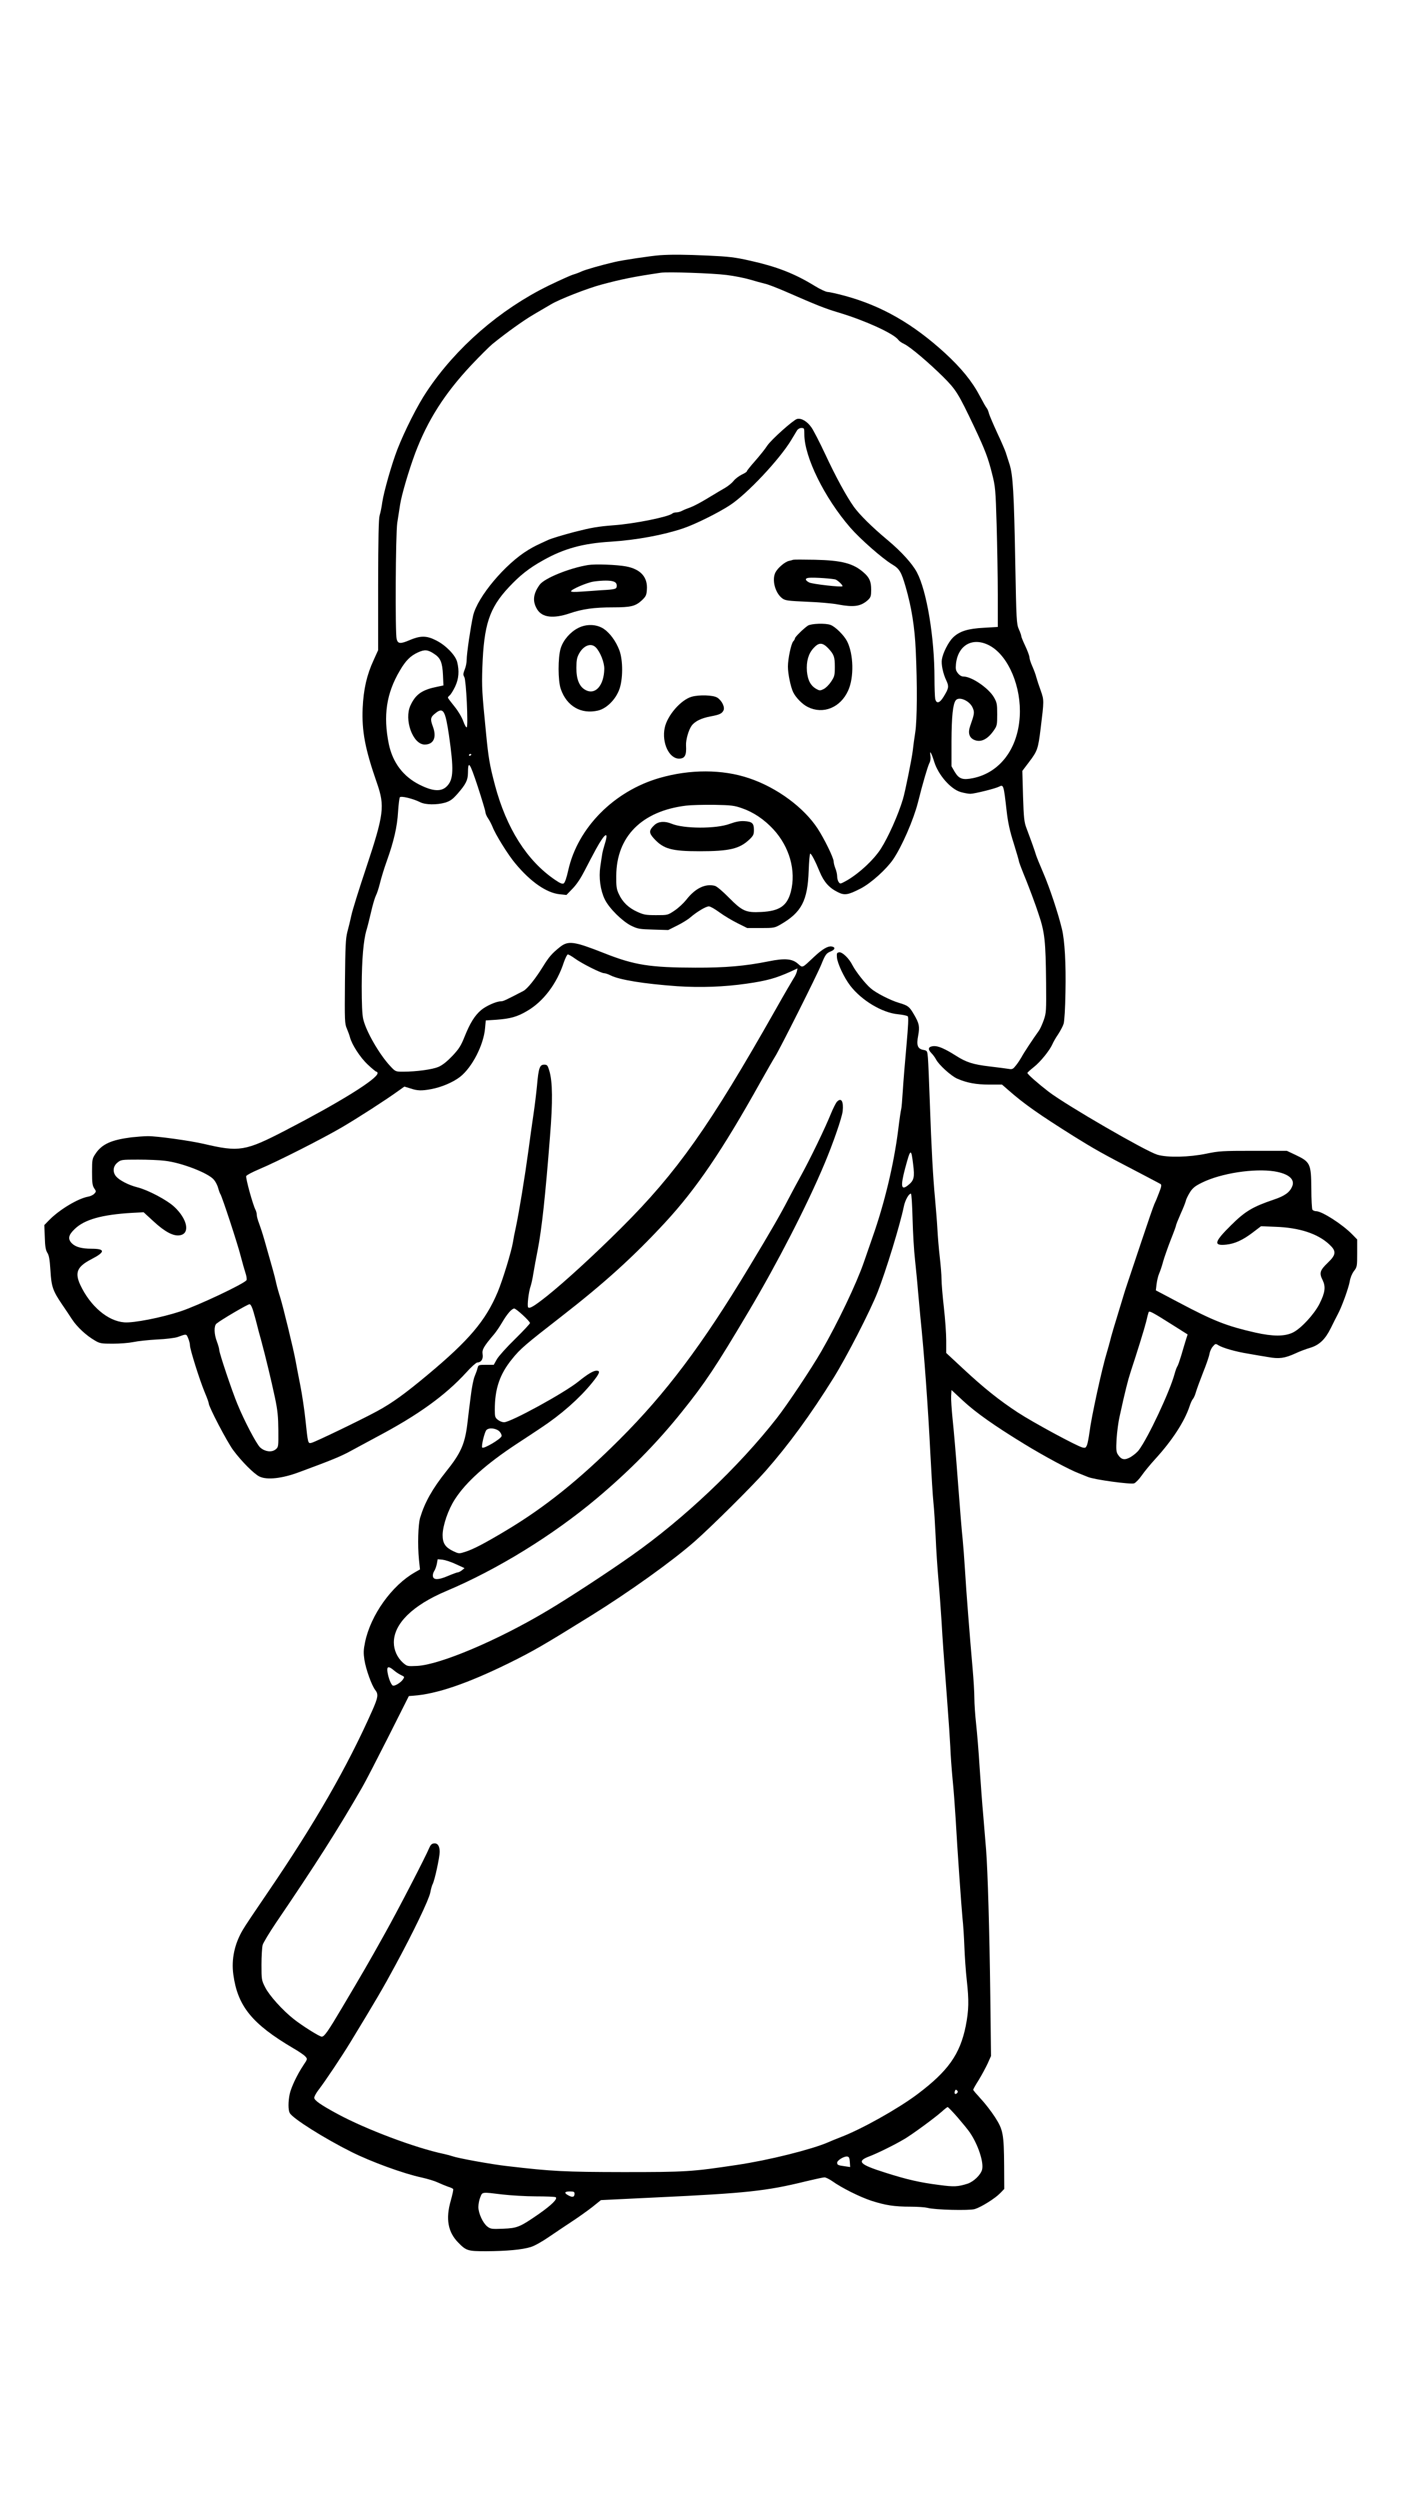 <?xml version="1.0" encoding="UTF-8" standalone="yes"?>
<svg version="1.0" xmlns="http://www.w3.org/2000/svg" width="900pt" height="1599pt" viewBox="0 0 1200 2132" preserveAspectRatio="xMidYMid meet">
  <g transform="translate(0,2132) scale(0.1,-0.1)" fill="#000000" stroke="none">
    <path d="M5625 19143 c-71 -5 -320 -42 -385 -58 -108 -25 -255 -67 -280 -80
-14 -7 -45 -19 -69 -26 -24 -7 -119 -50 -212 -95 -415 -203 -791 -529 -1040
-904 -77 -114 -188 -334 -250 -493 -48 -124 -115 -359 -129 -452 -5 -38 -15
-88 -22 -110 -9 -29 -12 -193 -13 -595 l0 -555 -38 -84 c-59 -127 -87 -252
-94 -411 -8 -195 20 -346 121 -636 70 -200 61 -268 -94 -734 -60 -179 -116
-359 -124 -400 -9 -41 -24 -104 -34 -140 -14 -54 -17 -124 -20 -422 -3 -333
-2 -360 16 -400 10 -24 22 -56 26 -72 16 -64 88 -175 152 -235 36 -34 69 -61
74 -61 6 0 10 -6 10 -13 0 -48 -324 -249 -782 -486 -347 -180 -397 -188 -703
-116 -118 27 -397 66 -475 65 -31 0 -94 -5 -140 -10 -172 -22 -252 -58 -307
-142 -26 -39 -28 -48 -28 -153 0 -91 3 -116 18 -139 18 -26 18 -29 1 -47 -9
-10 -33 -22 -53 -25 -87 -16 -243 -110 -330 -198 l-43 -44 4 -104 c2 -80 8
-111 22 -133 14 -21 20 -57 26 -149 8 -138 20 -174 98 -289 27 -39 66 -98 87
-130 42 -64 120 -137 193 -179 43 -26 56 -28 154 -28 59 0 137 6 175 14 37 8
129 18 203 22 74 3 153 13 175 21 77 28 74 28 90 -11 8 -19 15 -46 15 -60 0
-34 83 -297 125 -398 19 -45 35 -88 35 -96 0 -30 156 -328 209 -400 72 -97
178 -203 224 -225 64 -31 192 -17 337 37 284 105 358 135 450 186 58 31 155
84 215 116 348 184 581 351 762 549 42 47 85 85 94 85 33 0 52 30 45 71 -6 39
9 65 99 171 17 20 48 66 69 102 42 71 81 116 102 116 16 0 134 -108 134 -124
0 -6 -57 -67 -127 -136 -71 -69 -140 -146 -155 -172 l-27 -48 -65 0 c-63 0
-66 -1 -73 -27 -3 -16 -15 -46 -24 -69 -10 -22 -26 -99 -34 -170 -9 -71 -23
-181 -30 -244 -21 -168 -57 -247 -181 -401 -116 -146 -182 -263 -221 -394 -17
-58 -22 -232 -10 -355 l9 -85 -42 -24 c-197 -111 -380 -366 -427 -599 -13 -63
-14 -90 -5 -149 13 -81 62 -218 92 -256 29 -37 25 -63 -26 -178 -212 -478
-487 -957 -885 -1541 -104 -152 -202 -298 -217 -325 -72 -121 -100 -253 -82
-384 37 -269 159 -420 510 -627 47 -27 94 -59 104 -71 19 -21 19 -22 -16 -74
-54 -81 -104 -187 -117 -245 -14 -66 -14 -137 0 -163 24 -46 294 -216 524
-331 169 -85 446 -186 600 -219 50 -11 113 -30 140 -43 28 -13 67 -29 87 -36
21 -6 40 -15 43 -20 3 -5 -7 -50 -21 -100 -44 -153 -24 -266 63 -355 69 -71
82 -75 238 -75 174 1 310 13 382 36 33 10 102 49 162 91 58 40 146 98 194 130
49 32 123 85 166 118 l76 61 473 23 c770 36 940 55 1270 136 79 19 152 35 164
35 11 0 41 -15 67 -33 80 -57 232 -133 331 -166 121 -39 197 -51 335 -51 61 0
126 -5 145 -10 59 -17 360 -25 405 -10 55 17 173 91 215 135 l35 36 -1 197
c-2 275 -9 308 -79 417 -31 48 -86 119 -121 156 -35 38 -64 72 -64 76 0 5 21
42 47 83 25 41 59 104 76 140 l29 65 -6 510 c-7 566 -22 1067 -36 1250 -5 66
-16 197 -24 290 -9 94 -22 278 -31 410 -8 132 -22 299 -30 372 -8 73 -15 172
-15 220 0 48 -7 162 -15 253 -24 272 -54 654 -65 840 -6 96 -15 216 -20 265
-6 50 -24 268 -40 485 -16 217 -37 461 -46 541 -8 80 -14 168 -12 195 l3 49
100 -93 c108 -100 268 -213 520 -367 169 -104 390 -222 465 -250 25 -10 59
-24 77 -31 51 -23 366 -66 396 -55 14 6 43 36 65 68 22 32 75 96 118 143 142
156 246 316 289 445 9 28 22 57 30 65 7 8 18 33 24 55 6 22 33 96 60 165 28
69 53 142 56 162 3 21 16 50 29 64 21 25 24 26 47 11 36 -23 151 -56 254 -72
49 -9 126 -22 170 -29 94 -17 141 -11 235 32 36 17 90 37 121 46 81 24 131 72
179 169 22 45 49 98 59 117 34 62 92 223 102 279 5 32 19 67 36 90 27 35 28
40 28 153 l0 117 -40 41 c-84 87 -260 200 -310 200 -13 0 -27 6 -32 13 -4 6
-9 87 -9 178 -2 216 -8 229 -139 291 l-70 33 -285 0 c-264 0 -294 -2 -400 -24
-146 -31 -336 -35 -420 -9 -103 32 -769 418 -924 535 -91 70 -187 154 -184
163 2 4 27 27 56 50 55 43 135 142 158 195 7 17 28 54 48 83 19 29 41 70 47
90 7 21 14 135 16 270 5 240 -6 442 -31 542 -32 133 -103 346 -156 470 -32 74
-61 146 -65 160 -7 26 -40 119 -80 225 -20 53 -24 86 -30 275 l-6 215 59 78
c70 92 76 111 97 282 30 243 30 242 1 325 -15 41 -32 93 -38 115 -5 22 -21 64
-34 93 -13 29 -24 63 -24 75 0 12 -16 55 -35 96 -19 40 -35 78 -35 86 0 7 -9
33 -21 59 -19 44 -21 75 -30 559 -11 606 -20 757 -49 847 -12 36 -26 81 -32
100 -6 19 -39 96 -74 170 -34 74 -66 149 -70 165 -4 17 -12 37 -19 45 -7 8
-32 52 -56 98 -68 130 -159 241 -301 372 -274 250 -539 401 -849 486 -70 19
-138 34 -151 34 -14 0 -63 23 -109 51 -172 106 -325 165 -549 215 -132 30
-185 36 -360 44 -200 9 -313 10 -415 3z m570 -168 c66 -8 156 -26 200 -39 44
-13 101 -29 127 -35 25 -5 99 -34 165 -62 291 -127 346 -149 473 -187 222 -67
465 -178 502 -231 7 -10 30 -26 50 -35 51 -24 212 -161 333 -281 109 -109 128
-139 266 -430 91 -193 117 -262 150 -395 28 -108 30 -133 39 -435 5 -176 10
-444 10 -596 l0 -276 -118 -7 c-138 -7 -209 -30 -264 -83 -38 -37 -86 -130
-95 -187 -7 -42 10 -121 38 -180 24 -51 21 -66 -23 -138 -35 -57 -62 -63 -72
-17 -3 17 -6 96 -6 174 0 349 -66 746 -150 904 -40 75 -134 178 -250 275 -132
110 -238 215 -288 284 -64 91 -152 251 -246 453 -45 96 -97 197 -115 223 -36
52 -86 82 -123 73 -33 -9 -223 -179 -256 -230 -14 -23 -59 -79 -99 -125 -40
-45 -73 -86 -73 -91 0 -5 -20 -18 -44 -29 -24 -12 -55 -35 -69 -53 -13 -17
-45 -43 -70 -58 -25 -14 -91 -54 -148 -88 -56 -35 -123 -70 -148 -79 -25 -9
-58 -22 -73 -30 -14 -8 -37 -14 -50 -14 -13 0 -28 -4 -33 -9 -31 -29 -328 -89
-505 -101 -127 -10 -187 -20 -328 -56 -95 -25 -196 -55 -225 -68 -105 -48
-123 -57 -168 -84 -197 -117 -437 -402 -474 -563 -21 -94 -55 -324 -55 -376 0
-24 -7 -61 -17 -84 -14 -36 -14 -45 -3 -63 16 -24 34 -415 21 -429 -5 -4 -18
19 -30 52 -13 36 -44 88 -76 127 -30 37 -55 70 -55 74 0 4 7 14 17 21 9 8 29
41 45 74 31 66 36 133 17 209 -14 58 -99 145 -181 185 -80 41 -133 41 -226 1
-78 -33 -98 -31 -109 9 -14 48 -9 898 5 991 7 47 18 117 24 155 13 84 73 289
129 440 106 281 251 509 480 753 74 78 155 159 180 179 117 95 262 199 349
250 52 30 120 70 150 88 72 43 310 136 430 168 168 45 273 67 505 101 61 9
444 -4 560 -19z m665 -1359 c0 -193 171 -541 392 -796 85 -98 277 -266 356
-313 63 -37 79 -64 116 -192 50 -173 77 -339 86 -540 14 -292 12 -596 -4 -700
-8 -49 -17 -119 -21 -155 -7 -64 -66 -357 -84 -415 -41 -137 -125 -324 -188
-423 -63 -99 -200 -224 -308 -281 -37 -20 -41 -20 -52 -4 -7 9 -13 31 -13 49
0 17 -7 48 -15 67 -8 20 -15 47 -15 60 0 30 -77 188 -135 278 -118 182 -350
353 -587 432 -228 77 -503 77 -763 2 -388 -112 -697 -424 -778 -785 -14 -64
-29 -108 -39 -114 -12 -7 -30 0 -74 30 -240 163 -415 440 -513 809 -45 171
-55 229 -76 445 -34 343 -37 390 -31 560 13 362 59 503 224 680 95 102 174
165 297 233 175 98 337 143 573 157 218 14 453 57 622 115 100 34 296 131 395
196 147 96 426 393 525 559 18 30 39 65 47 78 8 13 23 22 38 22 24 0 25 -3 25
-54z m1582 -1803 c159 -87 271 -352 255 -606 -17 -274 -169 -475 -396 -523
-90 -19 -122 -8 -159 54 l-27 47 0 215 c1 209 12 317 37 348 29 35 120 -6 144
-65 17 -38 14 -54 -22 -156 -20 -56 -8 -97 32 -116 57 -26 115 1 169 78 28 40
30 48 30 139 0 88 -3 101 -28 145 -46 79 -190 177 -259 177 -17 0 -34 10 -48
28 -18 22 -21 36 -17 78 17 165 146 235 289 157z m-4740 -69 c55 -35 71 -74
76 -180 l4 -90 -53 -11 c-129 -26 -184 -64 -228 -159 -57 -121 20 -334 121
-334 77 0 105 62 69 156 -23 62 -20 78 25 113 65 51 82 21 113 -189 42 -292
39 -375 -15 -433 -47 -51 -120 -48 -235 10 -140 70 -230 189 -263 348 -49 241
-21 432 95 627 49 84 90 125 154 154 57 26 83 24 137 -12z m4266 -922 c35
-112 140 -232 225 -257 28 -8 65 -15 83 -15 35 0 215 45 245 61 38 20 39 14
64 -204 12 -105 27 -173 61 -280 24 -77 44 -146 44 -152 0 -6 27 -78 61 -160
33 -83 81 -211 105 -285 55 -162 62 -230 66 -595 2 -238 1 -253 -20 -315 -13
-36 -31 -76 -41 -90 -50 -69 -135 -198 -148 -225 -9 -16 -29 -47 -46 -69 -28
-35 -33 -38 -66 -32 -20 3 -93 13 -163 21 -138 16 -199 36 -283 90 -98 62
-154 86 -193 83 -45 -4 -52 -25 -19 -59 13 -13 31 -37 40 -54 23 -46 130 -143
182 -165 84 -36 160 -50 272 -50 l109 0 55 -48 c132 -116 255 -203 559 -394
165 -103 255 -154 520 -291 113 -59 211 -111 218 -115 10 -7 8 -23 -14 -78
-14 -38 -32 -80 -39 -94 -7 -14 -58 -162 -114 -330 -56 -168 -109 -325 -117
-350 -9 -25 -26 -79 -38 -120 -77 -251 -100 -329 -108 -365 -6 -22 -18 -67
-28 -100 -40 -129 -133 -555 -148 -680 -6 -44 -15 -93 -21 -109 -10 -24 -15
-27 -39 -21 -49 12 -424 215 -552 299 -160 105 -291 210 -468 375 l-142 132 0
107 c0 59 -9 186 -20 282 -11 96 -20 204 -20 240 0 36 -7 121 -15 190 -8 69
-17 175 -20 235 -3 61 -13 178 -20 260 -18 187 -31 430 -45 830 -6 171 -13
338 -16 372 -5 62 -6 62 -40 69 -48 9 -59 39 -43 122 14 78 9 103 -36 180 -39
67 -50 76 -128 99 -72 21 -199 86 -241 124 -48 41 -128 144 -155 196 -29 59
-87 115 -114 111 -19 -3 -22 -8 -19 -43 4 -52 62 -175 114 -242 96 -125 271
-230 405 -243 41 -4 79 -12 85 -18 8 -8 4 -80 -11 -249 -12 -131 -26 -303 -31
-383 -5 -80 -11 -152 -14 -160 -3 -8 -15 -89 -26 -180 -37 -291 -115 -617
-216 -905 -25 -71 -60 -173 -78 -225 -64 -183 -221 -512 -361 -755 -84 -146
-290 -455 -380 -570 -324 -415 -793 -859 -1238 -1172 -199 -141 -540 -364
-717 -469 -423 -253 -915 -461 -1111 -472 -85 -4 -86 -4 -122 27 -49 44 -78
108 -78 173 0 160 160 317 446 438 437 184 910 476 1285 791 278 234 511 470
724 736 199 247 293 389 571 858 247 416 500 909 647 1260 75 178 149 394 155
448 9 86 -13 120 -50 79 -9 -10 -32 -56 -51 -102 -48 -119 -170 -372 -251
-520 -38 -69 -85 -156 -105 -195 -73 -141 -151 -277 -340 -590 -401 -666 -712
-1079 -1109 -1475 -343 -342 -637 -578 -971 -777 -177 -106 -275 -157 -342
-178 -53 -17 -54 -17 -103 6 -68 33 -90 67 -90 138 1 81 48 218 106 306 95
147 266 299 525 470 66 43 157 103 203 134 175 115 334 255 442 389 64 79 72
102 37 102 -28 0 -77 -30 -154 -92 -118 -96 -578 -348 -635 -348 -15 0 -38 9
-53 21 -23 18 -26 27 -26 84 0 181 42 305 148 435 67 84 112 123 416 359 372
289 618 512 890 806 265 287 487 614 811 1195 54 96 110 194 124 216 38 58
362 703 396 789 35 86 42 95 83 112 36 15 38 36 4 41 -31 5 -80 -24 -147 -87
-109 -102 -97 -97 -140 -60 -49 43 -113 48 -250 20 -200 -40 -367 -55 -625
-54 -386 1 -520 22 -775 123 -261 103 -309 110 -382 51 -67 -54 -91 -82 -143
-166 -63 -102 -133 -190 -167 -207 -154 -80 -171 -88 -192 -88 -38 0 -127 -40
-168 -75 -54 -46 -94 -110 -140 -225 -32 -80 -48 -105 -105 -166 -45 -47 -85
-79 -118 -93 -51 -22 -187 -41 -301 -41 -66 0 -66 0 -111 48 -93 100 -206 296
-230 400 -9 38 -13 132 -13 282 1 229 15 393 41 478 8 26 25 95 39 154 13 59
32 122 41 140 9 17 25 66 35 107 10 42 36 127 58 188 59 164 89 293 96 419 4
62 11 117 15 124 9 14 112 -11 172 -41 46 -24 143 -25 216 -4 41 13 62 27 104
75 70 80 88 115 89 175 1 114 14 97 83 -111 36 -111 66 -210 66 -221 0 -10 10
-34 23 -53 13 -19 29 -51 37 -70 24 -65 134 -242 195 -314 131 -158 266 -251
379 -263 l57 -6 53 55 c35 36 70 89 103 154 28 54 71 137 97 184 75 136 110
157 75 45 -10 -33 -21 -73 -23 -90 -3 -16 -10 -64 -16 -105 -14 -95 0 -200 37
-278 35 -75 149 -189 228 -228 54 -26 71 -29 186 -32 l128 -4 76 38 c42 21 93
52 113 70 56 48 133 94 158 94 12 0 52 -23 90 -51 37 -27 106 -69 153 -92 l84
-42 116 0 c110 0 119 2 166 29 181 104 233 203 242 459 3 81 9 147 13 147 10
0 44 -65 80 -153 36 -88 82 -140 156 -176 57 -29 87 -24 194 31 86 44 218 162
277 248 75 110 175 339 213 490 38 153 82 304 97 333 9 17 12 41 8 65 -8 51 9
22 33 -56z m-3948 64 c0 -3 -4 -8 -10 -11 -5 -3 -10 -1 -10 4 0 6 5 11 10 11
6 0 10 -2 10 -4z m2308 -459 c99 -34 190 -96 268 -180 138 -150 195 -353 149
-532 -32 -121 -96 -165 -252 -173 -132 -7 -162 7 -277 123 -54 55 -103 96
-119 100 -82 21 -168 -21 -244 -119 -23 -29 -68 -71 -100 -92 -58 -39 -58 -39
-158 -39 -88 0 -107 4 -161 29 -73 33 -125 83 -156 151 -20 42 -23 66 -22 155
1 335 218 553 595 599 41 5 148 8 239 7 148 -3 173 -6 238 -29z m-1423 -1283
c60 -43 221 -124 247 -124 10 0 35 -8 56 -19 76 -38 287 -72 567 -92 200 -13
404 -6 595 22 172 25 244 45 374 103 l58 27 -6 -28 c-4 -15 -15 -39 -25 -53
-9 -14 -80 -135 -156 -270 -565 -998 -841 -1389 -1319 -1865 -232 -231 -478
-456 -629 -577 -112 -89 -153 -113 -163 -97 -9 14 5 133 21 178 7 20 18 70 24
111 7 41 23 131 37 200 35 181 65 458 105 969 24 298 22 466 -6 559 -14 47
-19 52 -44 52 -38 0 -48 -29 -61 -179 -6 -64 -20 -177 -31 -251 -11 -74 -31
-216 -44 -315 -28 -206 -77 -508 -105 -640 -11 -49 -22 -107 -25 -128 -13 -80
-87 -323 -131 -428 -102 -242 -243 -409 -594 -702 -195 -163 -307 -244 -433
-312 -124 -68 -526 -262 -559 -270 -32 -8 -31 -10 -53 196 -8 80 -28 213 -44
295 -16 82 -35 178 -41 214 -16 89 -107 462 -130 535 -11 33 -27 89 -35 125
-13 60 -30 120 -100 365 -14 50 -35 113 -45 140 -11 28 -20 61 -20 73 0 13 -5
32 -10 42 -24 45 -87 276 -80 290 5 9 55 35 112 59 161 68 537 259 703 356
143 84 371 231 482 311 l52 37 52 -16 c60 -20 94 -21 175 -6 89 16 189 59 248
105 103 81 201 272 213 415 l6 66 91 6 c119 9 178 25 262 75 138 80 254 233
313 415 13 37 28 67 34 67 7 0 35 -16 62 -36z m2883 -1754 c14 -111 8 -138
-44 -179 -59 -47 -65 -9 -24 146 46 171 51 173 68 33z m-6381 30 c141 -16 369
-104 417 -161 14 -16 31 -49 37 -72 6 -23 15 -46 19 -52 13 -17 148 -427 174
-532 14 -54 32 -117 40 -141 8 -23 12 -50 9 -59 -10 -27 -414 -218 -566 -268
-162 -53 -396 -99 -476 -93 -141 10 -291 138 -376 319 -49 106 -28 156 95 220
120 62 119 89 0 89 -82 0 -136 15 -166 45 -38 38 -31 72 24 124 83 80 231 122
489 137 l98 5 85 -78 c97 -90 172 -129 226 -118 87 16 62 138 -49 242 -62 58
-224 144 -316 167 -76 19 -155 61 -182 94 -30 38 -25 85 12 116 30 25 34 26
177 26 81 0 184 -4 229 -10z m9462 -90 c121 -20 177 -67 152 -128 -21 -51 -64
-82 -157 -113 -180 -61 -244 -99 -363 -217 -146 -144 -155 -179 -42 -167 73 8
141 39 225 103 l71 54 125 -5 c201 -7 358 -58 456 -149 63 -58 61 -88 -11
-157 -68 -65 -75 -88 -45 -148 28 -57 22 -106 -26 -202 -45 -89 -156 -210
-226 -245 -70 -35 -172 -35 -322 -1 -242 55 -353 98 -651 256 l-197 104 6 53
c4 30 13 70 22 90 9 20 25 68 35 106 11 38 40 120 64 182 25 62 45 117 45 123
0 5 18 50 39 98 22 48 42 99 45 113 3 14 19 46 35 72 24 37 44 53 103 82 162
80 444 123 617 96z m-3086 -402 c3 -117 12 -276 21 -353 8 -77 20 -194 25
-260 6 -66 15 -165 20 -220 33 -316 66 -773 86 -1175 9 -173 20 -360 26 -415
6 -55 14 -185 19 -290 4 -104 15 -271 24 -370 9 -99 20 -256 26 -350 10 -173
16 -255 50 -705 11 -140 22 -307 25 -370 2 -63 11 -185 19 -270 9 -85 20 -236
26 -335 16 -282 49 -750 59 -855 6 -52 13 -162 16 -245 3 -82 12 -208 20 -280
20 -178 18 -260 -9 -397 -49 -239 -150 -382 -412 -579 -168 -126 -481 -301
-659 -368 -33 -13 -78 -31 -100 -41 -139 -61 -509 -154 -781 -194 -384 -58
-435 -61 -969 -61 -498 1 -605 6 -988 51 -135 15 -425 68 -467 84 -14 5 -47
14 -75 20 -242 51 -660 208 -905 340 -144 78 -200 117 -200 139 0 10 15 38 33
62 63 82 204 294 277 414 219 360 281 466 382 654 154 284 287 561 298 621 5
28 14 60 20 71 17 31 60 229 60 275 0 51 -18 77 -51 72 -17 -2 -28 -14 -38
-38 -33 -79 -266 -530 -381 -735 -138 -248 -181 -321 -358 -620 -126 -213
-156 -255 -178 -255 -19 0 -170 95 -240 151 -96 76 -209 202 -243 271 -30 59
-31 66 -31 192 0 72 5 148 10 168 6 20 56 103 111 185 336 494 533 803 737
1158 26 44 126 238 223 430 l176 350 39 3 c198 14 460 104 809 275 209 103
299 155 700 404 326 202 698 468 890 637 141 124 490 470 604 600 197 224 384
480 578 791 113 181 313 570 378 735 72 184 191 572 224 732 11 53 42 108 60
108 5 0 11 -96 14 -212z m-5622 -793 c10 -33 23 -82 30 -110 6 -27 23 -88 36
-135 36 -132 89 -352 119 -495 22 -104 27 -159 28 -273 1 -141 1 -144 -24
-164 -34 -27 -92 -19 -132 18 -32 31 -135 227 -193 369 -46 110 -155 436 -155
461 0 11 -9 43 -20 72 -25 65 -26 134 -4 153 38 32 270 168 283 166 9 -1 22
-27 32 -62z m7851 -122 l117 -74 -15 -47 c-8 -26 -26 -85 -39 -131 -14 -46
-29 -89 -34 -95 -5 -6 -16 -36 -24 -66 -39 -145 -224 -541 -304 -647 -13 -18
-44 -44 -69 -59 -52 -30 -80 -25 -110 21 -14 22 -16 42 -11 133 4 59 15 145
26 192 45 207 71 310 94 380 59 179 118 370 133 430 8 36 17 71 20 78 5 16 31
2 216 -115z m-5749 -905 c10 -12 17 -28 15 -36 -5 -24 -152 -111 -165 -98 -10
10 19 131 35 149 22 25 89 16 115 -15z m-373 -1129 l72 -33 -22 -18 c-12 -10
-28 -18 -35 -18 -7 0 -45 -14 -85 -31 -82 -35 -123 -35 -128 -2 -2 12 3 32 12
45 8 13 18 40 22 62 l7 38 42 -4 c23 -3 75 -20 115 -39z m-528 -907 c18 -15
46 -33 62 -40 26 -12 27 -14 13 -35 -19 -28 -73 -61 -88 -52 -15 10 -35 61
-44 113 -8 52 8 56 57 14z m4800 -3604 c-15 -15 -26 -4 -18 18 5 13 9 15 18 6
9 -9 9 -15 0 -24z m4 -205 c42 -49 90 -107 106 -131 69 -101 120 -253 104
-316 -11 -44 -72 -103 -124 -120 -82 -26 -115 -28 -241 -11 -165 21 -275 46
-463 106 -218 69 -245 96 -134 138 67 25 219 100 301 149 69 41 261 182 320
235 22 20 43 36 47 37 4 0 42 -39 84 -87z m-918 -382 l3 -43 -48 7 c-57 8 -63
11 -63 31 0 19 59 55 85 52 16 -2 21 -12 23 -47z m-2348 -270 c0 -29 -16 -34
-50 -16 -41 21 -38 35 10 35 33 0 40 -3 40 -19z m-615 -7 c72 -8 200 -16 286
-16 86 0 162 -3 168 -7 20 -13 -33 -66 -143 -143 -163 -113 -184 -121 -306
-126 -97 -4 -107 -2 -134 19 -38 30 -76 113 -76 166 0 24 7 61 16 83 19 47 10
46 189 24z"/>
    <path d="M6765 16546 c-5 -2 -22 -7 -37 -10 -34 -8 -94 -59 -114 -97 -33 -64
-3 -178 59 -223 24 -18 50 -21 209 -28 100 -4 218 -14 263 -23 140 -26 198
-17 260 40 21 21 25 33 25 85 0 71 -15 105 -65 148 -87 77 -186 103 -415 108
-96 2 -179 2 -185 0z m365 -170 c27 -16 60 -49 55 -56 -6 -10 -253 18 -283 32
-36 18 -39 36 -5 40 46 5 217 -7 233 -16z"/>
    <path d="M5015 16501 c-159 -26 -374 -113 -413 -169 -56 -78 -62 -142 -20
-210 43 -69 137 -80 277 -33 108 37 208 51 369 51 152 0 192 10 245 59 35 33
41 44 44 92 8 106 -52 174 -176 198 -77 15 -265 22 -326 12z m219 -141 c18 -7
26 -17 26 -35 0 -29 -8 -32 -135 -39 -49 -4 -127 -9 -172 -12 -52 -4 -83 -3
-83 3 0 16 137 75 193 83 77 11 142 11 171 0z"/>
    <path d="M6890 15984 c-36 -24 -110 -97 -110 -108 0 -5 -6 -17 -14 -25 -19
-20 -46 -151 -46 -216 0 -62 23 -173 45 -219 22 -45 77 -102 123 -125 132 -67
281 -6 346 140 51 112 46 310 -9 419 -25 50 -100 125 -141 140 -43 17 -166 12
-194 -6z m172 -191 c51 -55 58 -73 58 -161 0 -71 -3 -83 -32 -126 -17 -26 -46
-55 -64 -63 -30 -15 -35 -14 -65 3 -47 28 -70 74 -77 149 -6 83 12 149 56 197
45 50 76 50 124 1z"/>
    <path d="M4933 15965 c-70 -35 -129 -104 -151 -174 -24 -79 -24 -276 1 -348
51 -147 174 -217 318 -183 71 17 146 90 179 175 34 86 35 254 2 340 -29 77
-81 147 -133 182 -61 40 -146 43 -216 8z m148 -166 c38 -38 74 -129 73 -184
-3 -142 -77 -225 -160 -180 -53 28 -79 92 -78 190 0 65 5 88 23 121 39 70 102
93 142 53z"/>
    <path d="M5900 15378 c-93 -26 -209 -160 -231 -266 -26 -126 37 -262 122 -262
50 0 65 28 60 112 -3 48 23 137 50 172 29 36 83 62 159 76 75 14 96 23 110 50
15 28 -14 87 -54 111 -35 21 -153 25 -216 7z"/>
    <path d="M6225 14294 c-118 -44 -393 -43 -498 1 -58 24 -112 20 -146 -12 -47
-44 -48 -66 -5 -113 82 -91 152 -110 392 -110 253 0 340 21 423 100 34 32 39
43 39 82 0 57 -15 71 -83 75 -37 2 -72 -5 -122 -23z"/>
  </g>
</svg>